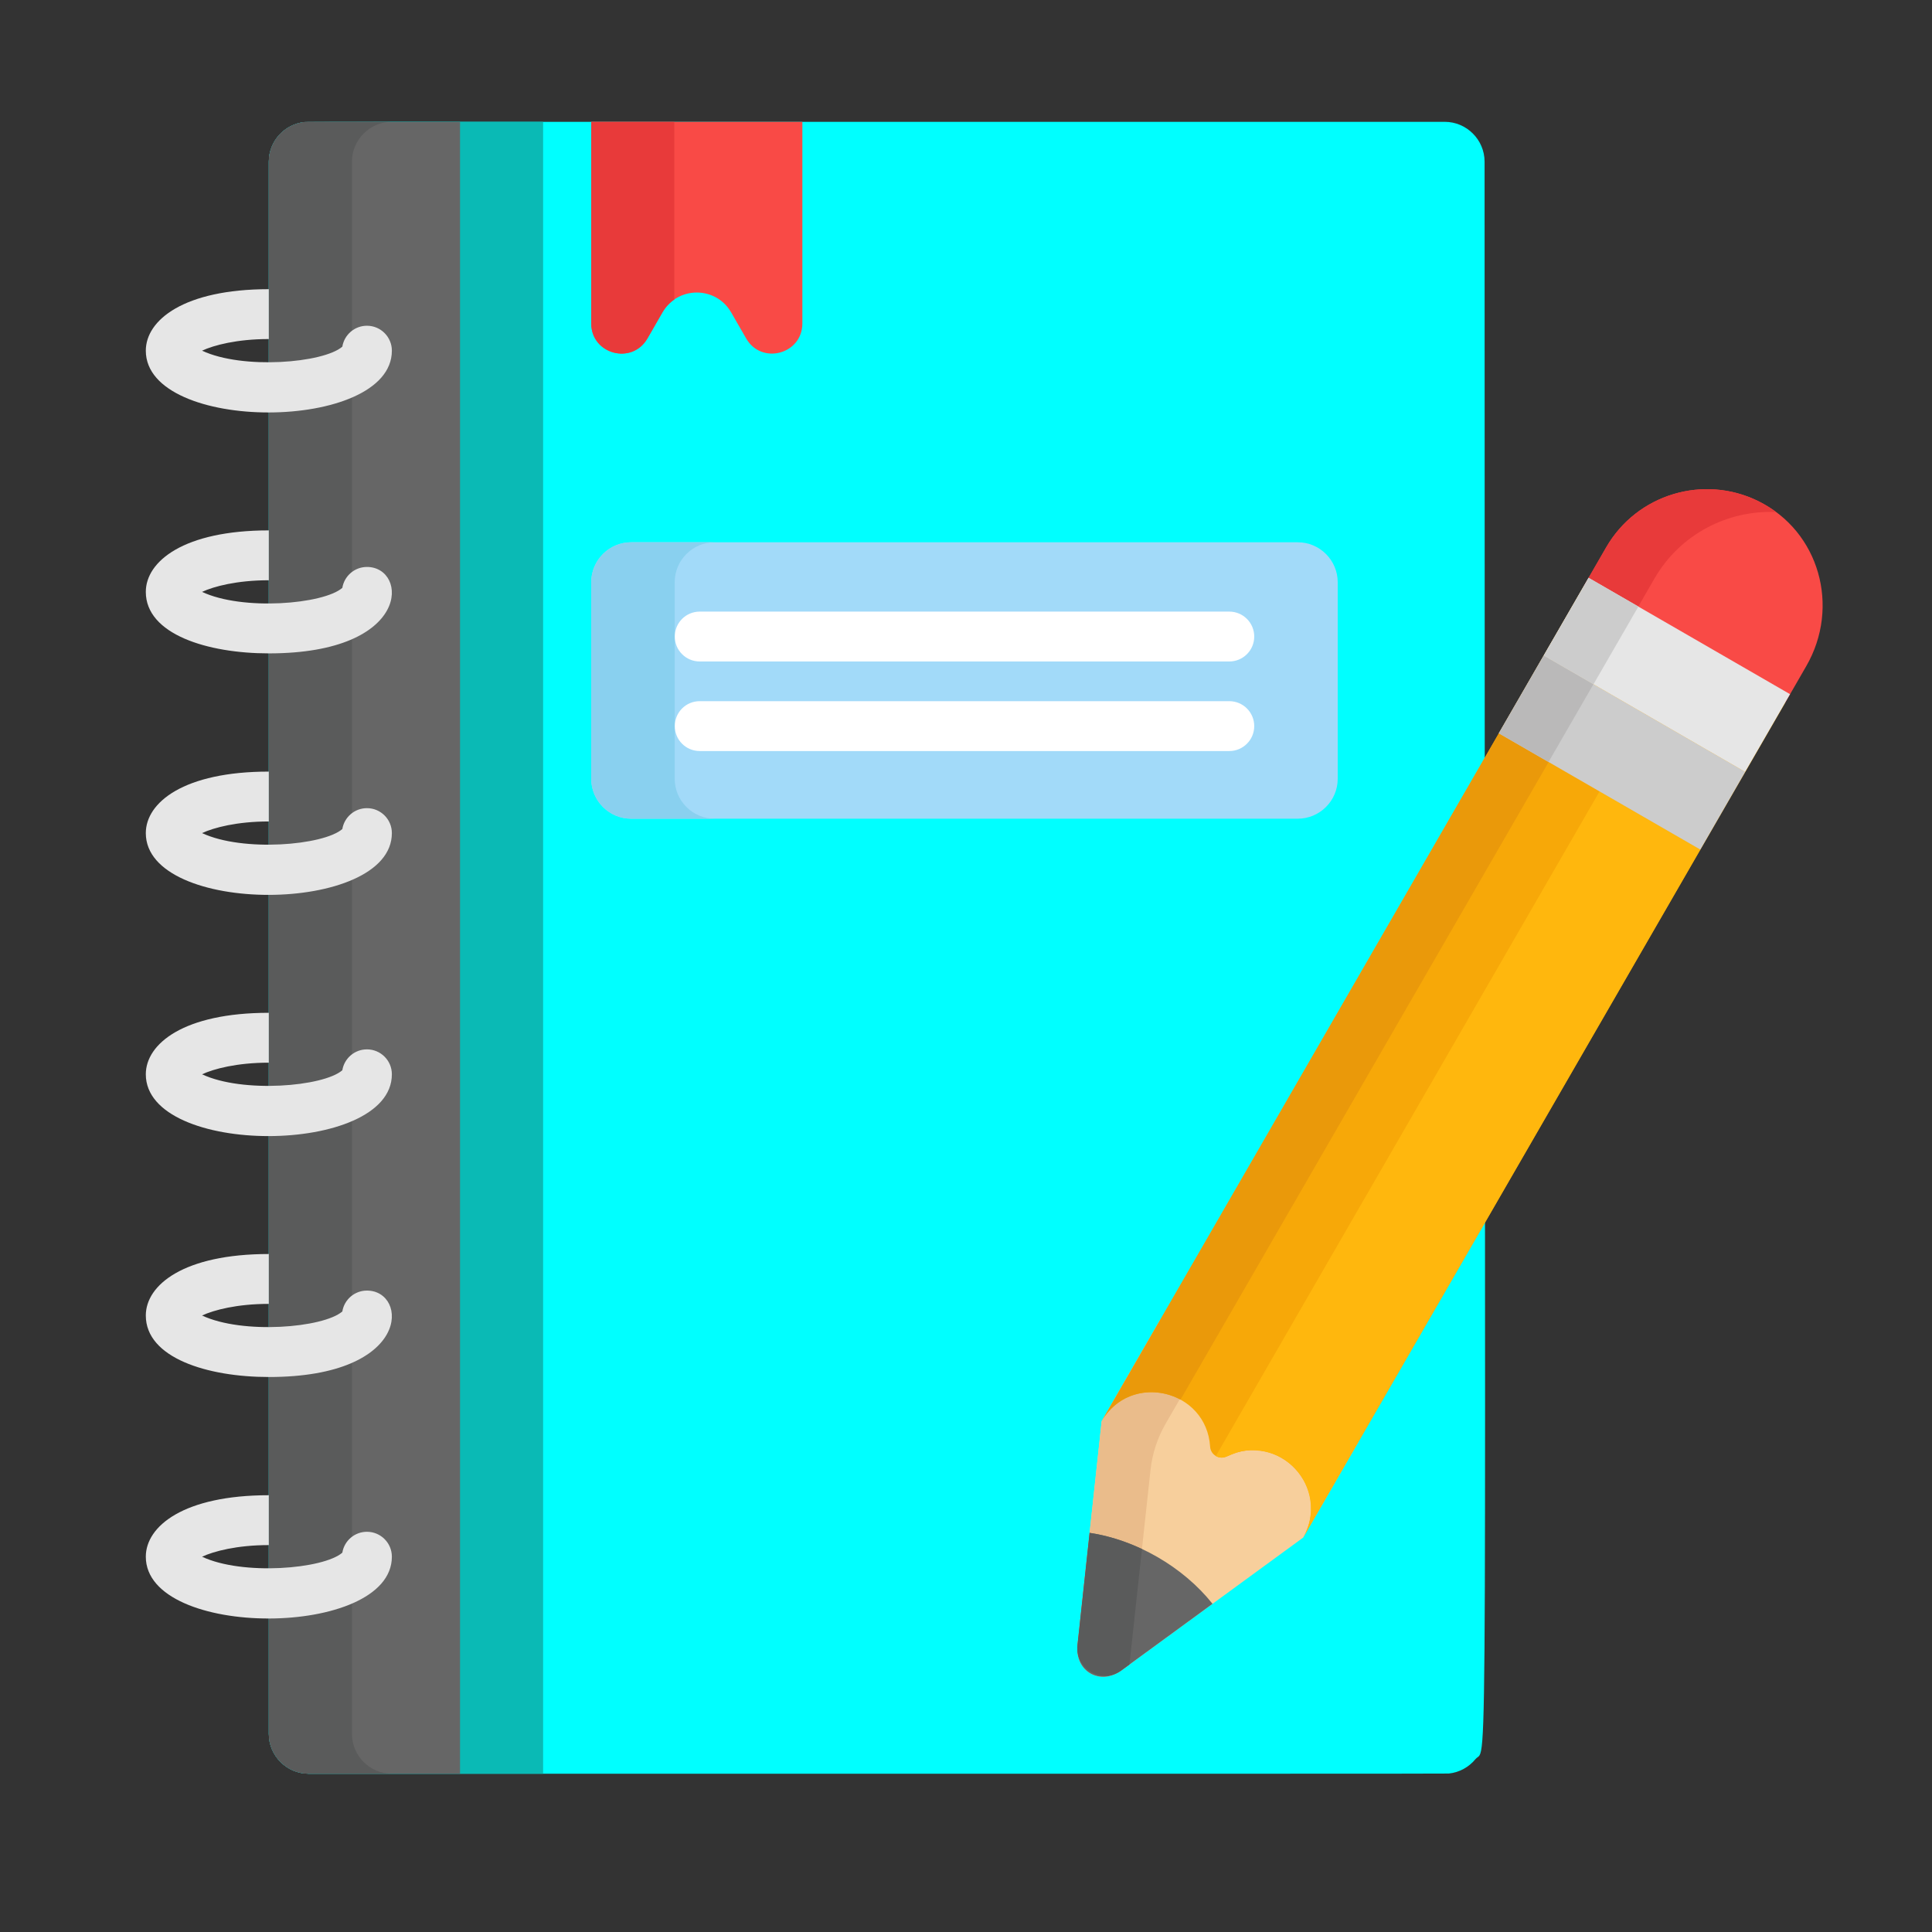 <svg width="53" height="53" viewBox="0 0 53 53" fill="none" xmlns="http://www.w3.org/2000/svg">
<rect x="0" y="0" width="53" height="53" fill="#333333" stroke="none"/>
<g clip-path="url(#clip0_4004_372)">
<path d="M39.632 3.342C16.246 3.343 8.443 3.339 8.357 3.348C7.804 3.404 7.374 3.875 7.374 4.436C7.374 5.723 7.374 45.016 7.374 47.564C7.374 48.166 7.866 48.658 8.468 48.658C31.806 48.657 39.657 48.661 39.743 48.653C40.037 48.623 40.297 48.475 40.475 48.259C40.829 47.831 40.726 50.77 40.726 4.436C40.726 3.834 40.234 3.342 39.632 3.342Z" fill="#00FFFF"/>
<path d="M14.899 3.342C10.276 3.342 8.399 3.343 8.357 3.348C7.804 3.404 7.374 3.875 7.374 4.436C7.374 5.723 7.374 45.016 7.374 47.564C7.374 48.166 7.866 48.658 8.468 48.658C10.759 48.658 12.9 48.658 14.899 48.658C14.899 45.766 14.899 5.114 14.899 3.342Z" fill="#0ABAB5"/>
<path d="M8.468 3.342C7.866 3.342 7.374 3.834 7.374 4.436V47.564C7.374 48.166 7.866 48.658 8.468 48.658H12.62V3.342H8.468Z" fill="#666666"/>
<path d="M9.655 47.564V4.436C9.655 3.834 10.147 3.342 10.749 3.342H8.468C7.866 3.342 7.374 3.834 7.374 4.436V47.564C7.374 48.166 7.866 48.658 8.468 48.658H10.749C10.147 48.658 9.655 48.166 9.655 47.564Z" fill="#5A5B5B"/>
<path d="M16.219 3.342V8.872C16.219 9.718 17.339 10.018 17.761 9.284L18.172 8.571C18.59 7.843 19.64 7.843 20.058 8.571L20.469 9.284C20.891 10.018 22.011 9.718 22.011 8.872V3.342H16.219Z" fill="#F94A46"/>
<path d="M18.498 3.342H16.219V8.872C16.219 9.718 17.339 10.018 17.761 9.284L18.172 8.571C18.257 8.422 18.37 8.305 18.498 8.217V3.342Z" fill="#E83A3A"/>
<path d="M35.602 14.876H17.313C16.711 14.876 16.219 15.369 16.219 15.97C16.219 17.716 16.219 19.651 16.219 21.365C16.219 21.967 16.711 22.459 17.313 22.459H35.602C36.204 22.459 36.697 21.967 36.697 21.365C36.697 19.619 36.697 17.684 36.697 15.97C36.696 15.369 36.204 14.876 35.602 14.876Z" fill="#A2DAF9"/>
<path d="M18.509 21.365C18.509 19.651 18.509 17.716 18.509 15.97C18.509 15.369 19.002 14.876 19.603 14.876H17.313C16.711 14.876 16.219 15.369 16.219 15.97C16.219 17.716 16.219 19.651 16.219 21.365C16.219 21.967 16.711 22.459 17.313 22.459H19.604C19.002 22.46 18.509 21.967 18.509 21.365Z" fill="#89D0EF"/>
<path d="M33.723 18.146H19.195C18.817 18.146 18.511 17.84 18.511 17.462C18.511 17.084 18.817 16.778 19.195 16.778H33.723C34.101 16.778 34.407 17.084 34.407 17.462C34.407 17.84 34.101 18.146 33.723 18.146Z" fill="white"/>
<path d="M33.723 20.603H19.195C18.817 20.603 18.511 20.297 18.511 19.919C18.511 19.541 18.817 19.235 19.195 19.235H33.723C34.101 19.235 34.407 19.541 34.407 19.919C34.407 20.297 34.101 20.603 33.723 20.603Z" fill="white"/>
<path d="M31.829 36.205L30.222 38.988L29.559 45.127C29.481 45.848 30.18 46.251 30.765 45.823L35.75 42.18L37.266 39.554L31.829 36.205Z" fill="#F7CF9C"/>
<path d="M31.976 39.057L33.152 37.021L31.828 36.205L30.221 38.988L29.558 45.127C29.486 45.785 30.23 46.214 30.764 45.824L30.984 45.663L31.561 40.33C31.609 39.881 31.75 39.448 31.976 39.057Z" fill="#EABC8B"/>
<path d="M48.977 19.271L43.449 16.079L30.222 38.988C31.01 37.624 33.097 38.114 33.197 39.687C33.211 39.914 33.454 40.054 33.658 39.953C35.07 39.253 36.538 40.815 35.75 42.18L48.977 19.271Z" fill="#F7A808"/>
<path d="M32.384 38.396L44.814 16.867L43.449 16.079L30.222 38.988C30.706 38.149 31.681 38.012 32.384 38.396Z" fill="#EA990A"/>
<path d="M48.234 13.747C46.739 13.01 44.907 13.551 44.062 15.015L43.448 16.079L48.976 19.271L49.551 18.273C50.488 16.65 49.915 14.575 48.234 13.747Z" fill="#F94A46"/>
<path d="M45.385 15.873C46.093 14.648 47.402 13.987 48.725 14.047C48.573 13.935 48.41 13.834 48.234 13.747C46.739 13.01 44.907 13.551 44.062 15.015L43.448 16.079L44.812 16.867L45.385 15.873Z" fill="#E83A3A"/>
<path d="M46.644 23.306L35.748 42.18C36.315 41.197 35.702 39.949 34.575 39.8C33.809 39.699 33.655 40.117 33.354 39.943L43.88 21.71L46.644 23.306Z" fill="#FFB70D"/>
<path d="M33.263 43.997L30.765 45.823C30.18 46.251 29.481 45.848 29.559 45.127L29.891 42.05C31.164 42.241 32.452 42.978 33.263 43.997Z" fill="#666666"/>
<path d="M31.327 42.494C30.864 42.276 30.376 42.123 29.89 42.05L29.558 45.127V45.127C29.486 45.784 30.23 46.214 30.764 45.823L30.984 45.662L31.327 42.494Z" fill="#5A5B5B"/>
<path d="M41.117 20.116L46.645 23.307L47.876 21.175L42.348 17.983L41.117 20.116Z" fill="#CCCCCC"/>
<path d="M42.347 17.983L47.874 21.175L49.105 19.043L43.578 15.851L42.347 17.983Z" fill="#E6E6E6"/>
<path d="M41.116 20.115L42.481 20.903L43.712 18.771L42.347 17.983L41.116 20.115Z" fill="#BAB9B9"/>
<path d="M42.349 17.983L43.714 18.771L44.945 16.639L43.58 15.851L42.349 17.983Z" fill="#CCCCCC"/>
<path d="M10.066 8.936C9.726 8.936 9.444 9.185 9.391 9.51C8.869 9.96 6.657 10.143 5.543 9.62C5.863 9.47 6.501 9.301 7.374 9.301V7.933C5.043 7.934 4 8.781 4 9.62C4 11.89 10.75 11.87 10.75 9.62C10.75 9.243 10.444 8.936 10.066 8.936Z" fill="#E6E6E6"/>
<path d="M10.066 15.553C9.726 15.553 9.444 15.802 9.391 16.127C8.87 16.577 6.658 16.761 5.543 16.237C5.863 16.087 6.501 15.918 7.374 15.918V14.55C5.043 14.551 4 15.398 4 16.237C4 17.402 5.695 17.924 7.375 17.924C11.311 17.924 11.196 15.553 10.066 15.553Z" fill="#E6E6E6"/>
<path d="M10.066 22.17C9.726 22.17 9.444 22.418 9.391 22.743C8.869 23.194 6.657 23.377 5.543 22.854C5.863 22.704 6.501 22.535 7.374 22.535V21.167C5.043 21.167 4 22.014 4 22.854C4 25.124 10.75 25.104 10.75 22.854C10.75 22.476 10.444 22.17 10.066 22.17Z" fill="#E6E6E6"/>
<path d="M10.066 28.787C9.726 28.787 9.444 29.035 9.391 29.36C8.869 29.811 6.657 29.994 5.543 29.471C5.863 29.321 6.501 29.152 7.374 29.152V27.784C5.043 27.784 4 28.632 4 29.471C4 31.741 10.75 31.721 10.75 29.471C10.75 29.093 10.444 28.787 10.066 28.787Z" fill="#E6E6E6"/>
<path d="M10.066 35.404C9.726 35.404 9.444 35.652 9.391 35.977C8.869 36.428 6.657 36.611 5.543 36.088C5.863 35.938 6.501 35.769 7.374 35.769V34.401C5.043 34.401 4 35.248 4 36.088C4 37.253 5.695 37.775 7.375 37.775C11.311 37.775 11.196 35.404 10.066 35.404Z" fill="#E6E6E6"/>
<path d="M10.066 42.021C9.726 42.021 9.444 42.269 9.391 42.594C8.869 43.045 6.657 43.228 5.543 42.705C5.863 42.555 6.501 42.386 7.374 42.386V41.018C5.043 41.018 4 41.865 4 42.705C4 44.975 10.75 44.955 10.75 42.705C10.75 42.327 10.444 42.021 10.066 42.021Z" fill="#E6E6E6"/>
</g>
<defs>
<clipPath id="clip0_4004_372">
<rect width="46" height="46" fill="white" transform="translate(4 3)"/>
</clipPath>
</defs>
</svg>
